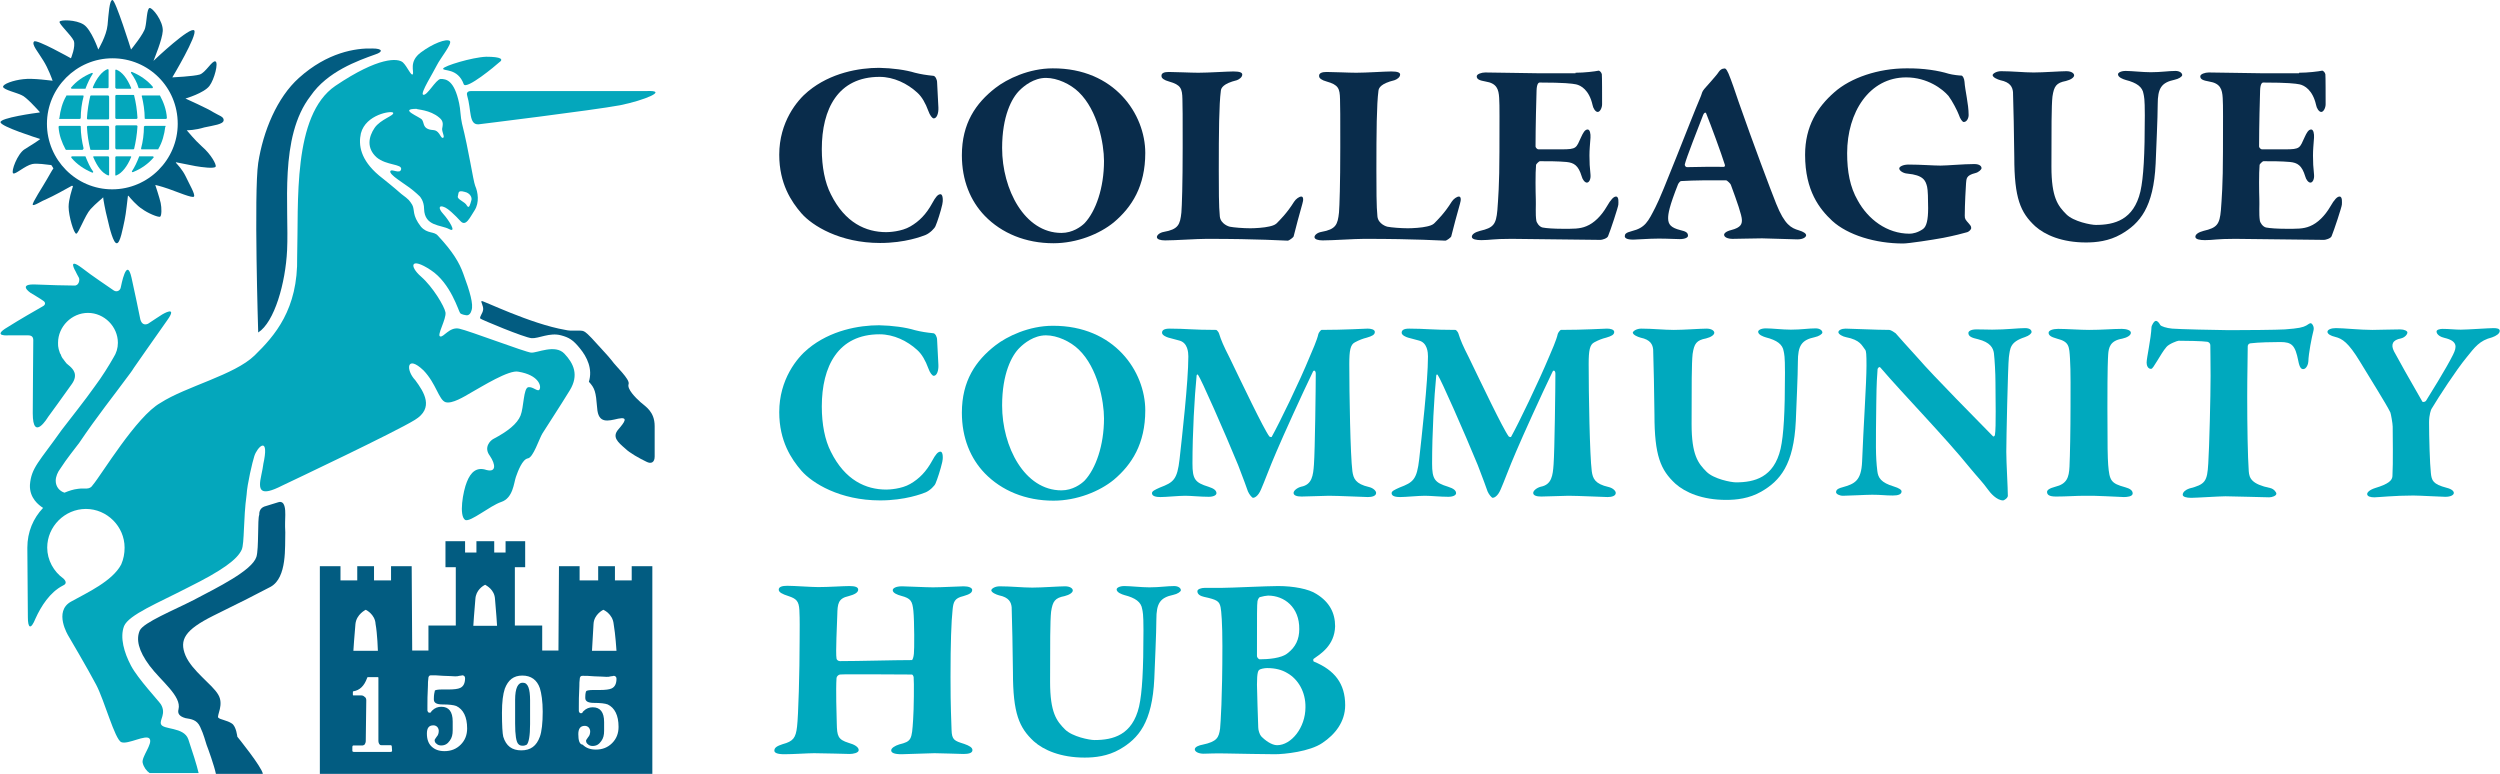 <?xml version="1.0" encoding="utf-8"?>
<!-- Generator: Adobe Illustrator 28.1.0, SVG Export Plug-In . SVG Version: 6.00 Build 0)  -->
<svg version="1.1" xmlns="http://www.w3.org/2000/svg" xmlns:xlink="http://www.w3.org/1999/xlink" x="0px" y="0px" width="969.2px"
	 height="300px" viewBox="0 0 969.2 300" style="enable-background:new 0 0 969.2 300;" xml:space="preserve">
<style type="text/css">
	.st0{fill:#092C4B;}
	.st1{fill:#00A9BE;}
	.st2{fill:#04A7BC;}
	.st3{fill:#025C81;}
	.st4{fill:none;stroke:#40A448;stroke-width:1.412;}
	.st5{fill:#40A448;}
	.st6{fill:none;stroke:#40A448;stroke-width:0.643;}
	.st7{fill:none;stroke:#40A448;stroke-width:0.301;}
</style>
<g id="Layer_1">
</g>
<g id="Guides">
	<g>
		<g>
			<g>
				<path class="st0" d="M354.7,28.2c2.4,0.6,4.3,0.9,7.2,1.2c0.7,0.1,1.4,1.4,1.4,2.6c0.2,3.3,0.3,6.5,0.5,9.7
					c0.1,2.2-0.6,4.2-1.8,4.2c-0.6,0-1.5-1.2-2.1-2.9c-1.1-3-2.5-5.5-4.3-7.1c-3.8-3.5-9.1-6.1-14.6-6.1c-16.1,0-22.4,12.4-22.4,28
					c0,6.9,1.2,13,3.5,17.5c5.5,11.1,13.6,14.7,21.5,14.7c1,0,5.9-0.2,9.3-2.2c3.5-2,6.2-4.8,8.5-9c1.3-2.4,2.2-3.5,3.2-3.5
					c1.1,0,1,2.9,0.7,4c-0.6,2.7-1.9,6.7-2.6,8.3c-0.3,0.9-2.2,2.8-3.9,3.5c-1.3,0.5-7.8,3.1-17.6,3.1c-15.6,0-26.3-6.7-30.5-11.5
					c-3.9-4.5-8.6-11.5-8.6-22.7c0-12.7,6.9-21.1,11.2-24.6c8.7-7.2,19.8-9.1,27.5-9.1C346,26.4,351.1,27.1,354.7,28.2z"/>
				<path class="st0" d="M444,59.3c0,12.9-5.2,21-12.2,26.9c-5.5,4.5-14.3,8.1-23.4,8.1c-10.8,0-20.1-3.9-26.6-10.6
					c-5.6-5.8-8.9-13.8-8.9-23.5c0-12.4,5.4-20.2,13-26.1c4.5-3.5,13-7.6,22.2-7.6C432.1,26.4,444,44.3,444,59.3z M395.3,35
					c-3.1,3-6.8,10.1-6.8,22.4c0,16,8.7,32.9,23,32.9c4.3,0,7.6-2.4,9-3.8c4.3-4.6,7.5-13.6,7.5-24.1c0-6.6-2.4-19.6-9.8-26.7
					c-3.2-3.1-8.3-5.5-12.7-5.5C400.8,30.2,397,33.3,395.3,35z"/>
				<path class="st0" d="M453.1,27.9c2.8,0,8.5,0.3,11.5,0.3c4,0,11.2-0.5,13.6-0.5c2.6,0,3.4,0.5,3.4,1.2c0,1.1-1.3,1.9-2.1,2.2
					c-5.3,1.3-6.1,3-6.2,4.1c-0.7,5.3-0.8,15.8-0.8,30.8c0,6.7,0,14.3,0.4,17.9c0.3,3,3.7,4,3.9,4c1.5,0.3,5.2,0.6,7.9,0.6
					c1.8,0,5.4-0.2,7.4-0.7c0.9-0.2,2-0.5,2.7-1.1c1.3-1.3,4.1-4,6.9-8.5c0.7-1.1,2-2,2.8-2c0.8,0,0.9,1.2,0.4,2.8
					c-0.9,3-2.8,10.3-3.4,12.7c-0.1,0.3-1.7,1.6-2.3,1.6c-1.7,0-10.7-0.7-31.4-0.7c-4,0-12.1,0.6-16.1,0.6c-1.8,0-3.2-0.4-3.2-1.3
					c0-0.7,1-1.7,2.7-2c5.6-1,6.3-2.8,6.8-7.5c0.2-2.6,0.5-10.7,0.5-25.4c0-12.7,0-15.3-0.1-18.6c-0.1-4.1-0.6-5.5-5.2-6.8
					c-1.9-0.5-2.9-1.3-2.9-2C450.1,28.3,451.4,27.9,453.1,27.9z"/>
				<path class="st0" d="M514.3,27.9c2.8,0,8.5,0.3,11.5,0.3c4,0,11.2-0.5,13.6-0.5c2.6,0,3.4,0.5,3.4,1.2c0,1.1-1.3,1.9-2.2,2.2
					c-5.3,1.3-6.1,3-6.2,4.1c-0.7,5.3-0.8,15.8-0.8,30.8c0,6.7,0,14.3,0.4,17.9c0.3,3,3.7,4,3.9,4c1.5,0.3,5.2,0.6,7.9,0.6
					c1.8,0,5.4-0.2,7.4-0.7c0.9-0.2,2-0.5,2.7-1.1c1.3-1.3,4.1-4,6.9-8.5c0.7-1.1,2-2,2.8-2c0.8,0,0.9,1.2,0.4,2.8
					c-0.9,3-2.8,10.3-3.4,12.7c-0.1,0.3-1.7,1.6-2.3,1.6c-1.7,0-10.7-0.7-31.4-0.7c-4,0-12.1,0.6-16.1,0.6c-1.8,0-3.2-0.4-3.2-1.3
					c0-0.7,1-1.7,2.7-2c5.6-1,6.3-2.8,6.8-7.5c0.2-2.6,0.5-10.7,0.5-25.4c0-12.7,0-15.3-0.1-18.6c-0.1-4.1-0.6-5.5-5.2-6.8
					c-1.9-0.5-2.9-1.3-2.9-2C511.2,28.3,512.6,27.9,514.3,27.9z"/>
				<path class="st0" d="M610.8,28.2c3.4,0,7.5-0.5,8.9-0.8c0.4-0.1,1.2,0.7,1.3,1.4c0.1,0.4,0.1,9.5,0.1,11.6c0,1.4-0.8,3-1.7,3
					c-0.9,0-1.8-1.5-2-2.7c-1.3-5.8-4.5-7.6-6.4-8c-1.5-0.3-4.6-0.7-14.1-0.7c-0.4,0-1.1,0.4-1.2,3c-0.1,2.5-0.4,14.3-0.4,21.8
					c0,0.3,0.5,1.1,1.2,1.1h8.8c6.1,0,5.7-0.5,7.7-4.8c0.7-1.5,1.4-2.9,2.5-2.9c0.9,0,1.2,1.7,1.1,3.2c-0.2,2.8-0.4,4.6-0.4,6.9
					c0,2.7,0.1,4.5,0.4,7.3c0.2,1.8-0.5,3.2-1.4,3.2c-0.8,0-1.7-1.2-2-2.4c-1.3-4.3-3-5.3-5.9-5.6c-3.3-0.3-7-0.3-10.3-0.3
					c-0.4,0-1.5,1.2-1.5,1.4c-0.3,3.3-0.2,10.3-0.1,13.3c0.1,2.2-0.2,5.9,0.2,8.3c0.1,0.8,1.1,2.4,2.4,2.7c1.5,0.3,4.5,0.5,7.8,0.5
					c3.9,0,6.6,0.1,9.2-1c3-1.2,5.8-4,7.9-7.6c1.6-2.8,2.7-3.9,3.6-3.9c1.2,0,0.9,2.4,0.9,3.1c0,0.8-3.1,10.2-4,12.3
					c-0.4,0.9-2.4,1.4-2.9,1.4c-1.1,0-31.2-0.4-34.5-0.4c-7.5,0-8.2,0.5-11.7,0.5c-1.9,0-3.7-0.3-3.7-1.3s1.3-1.8,3.2-2.3
					c5.2-1.2,6.2-2.5,6.7-8c0.3-4.2,0.8-10,0.8-22.6c0-12.1,0.1-17.9-0.1-20.9c-0.2-3.4-0.9-5.7-5.3-6.4c-2.2-0.4-3.4-0.8-3.4-2
					c0-0.9,1.9-1.5,3.3-1.5c4.8,0,15.4,0.3,20.1,0.3H610.8z"/>
				<path class="st0" d="M670.1,28.5c1,2.3,2.9,7.9,3.9,10.9c5.7,16.3,12.4,34.1,14.6,39.6c3.3,8.2,5.8,9.4,8.8,10.3
					c1.7,0.5,2.8,1.2,2.8,1.9c0,0.7-1.1,1.6-3.4,1.6c-2.3,0-11.2-0.4-13.7-0.4c-3.4,0-8.7,0.2-11.4,0.2c-1.8,0-3.3-0.6-3.3-1.6
					c0-0.5,0.7-1.3,2.7-1.8c4-1,4.2-2.5,4.2-3.9c0-1.8-1.9-7.2-4.3-13.7c-0.1-0.4-1.5-1.7-1.8-1.7c-13.4-0.1-16.4,0.3-17.5,0.3
					c-0.3,0-0.9,0.7-1.1,1.1c-3.5,8.8-3.9,11.6-3.9,13.3c0,2.5,1.2,3.7,4.7,4.6c2.2,0.5,3,1,3,2.2c0,0.7-1.2,1.3-3.2,1.3
					c-1.8,0-4.4-0.2-8.2-0.2c-4,0-8.3,0.4-9.8,0.4c-2.7,0-3.3-0.7-3.3-1.3c0-0.8,0.3-1.4,2.7-2c5.2-1.3,6.3-3.6,9.2-9.3
					c2.6-4.8,13.4-33.2,17.5-42.8c0,0,0.5-1.3,0.6-1.7c0.1-0.3,0.4-0.8,0.8-1.3c1.2-1.4,4.9-5.4,5.6-6.6c0.6-0.9,1.4-1.3,1.9-1.3
					C668.8,26.4,669.2,26.5,670.1,28.5z M668.7,63.9c-1.4-4.5-5.5-15.6-7.2-19.8c-0.2-0.8-0.9-0.4-1.2,0.4
					c-1.9,4.9-6.7,17.1-7.1,19.1c-0.2,0.7,0.4,1.2,0.8,1.2c3.9-0.1,11.1-0.2,14.2-0.1C668.4,64.8,668.9,64.4,668.7,63.9z"/>
				<path class="st0" d="M755.5,28.6c1.4,0.4,4.1,0.7,4.9,0.7c0.5,0,1.1,1.1,1.2,2.4c0.2,3.3,1.6,8.6,1.6,12.9
					c0,1.2-0.7,2.7-1.9,2.7c-0.5,0-1.4-1.2-1.9-2.8c-0.6-1.6-2.5-5.3-4-7.3c-2.3-2.7-8.2-7.2-16.4-7.2c-14.3,0-22.9,13.5-22.9,29.4
					c0,7.1,1.1,13.1,4.1,18.3c4,7.3,11.3,12.9,20.1,12.9c1.2,0,3.2-0.4,5.2-1.8c1.4-1,2-3.6,2-8.1c0-3.5-0.1-7.1-0.4-8.3
					c-0.6-2.4-1.4-4.5-7.7-5.1c-1.5-0.1-3.1-1.1-3.1-2c0-0.7,1.5-1.5,3.6-1.5c4.8,0,9.6,0.4,12.4,0.4c2.5,0,9-0.6,13.1-0.6
					c2,0,2.8,0.8,2.8,1.6c0,0.5-1.1,1.6-2.4,1.9c-3.7,0.9-3.4,2.3-3.6,3.9c-0.1,1.2-0.5,8.4-0.5,12.6c0,1.3,0.2,1.5,1.7,3.2
					c0.3,0.4,0.8,0.8,0.8,1.6c0,0.6-0.9,1.4-1.5,1.6c-1.7,0.5-5.2,1.4-9.3,2.2c-4.3,0.8-13.5,2.2-15.6,2.2
					c-10.8,0-21.5-3.3-27.5-8.8c-4.8-4.5-10.5-11.5-10.5-25.6c0-11.1,4.8-18.5,11.3-24.2c6.4-5.7,17.2-9.3,27.9-9.3
					C745.8,26.4,751.6,27.4,755.5,28.6z"/>
				<path class="st0" d="M775.8,27.6c4.3,0,8.9,0.5,12.6,0.5c3.8,0,10.4-0.5,12.7-0.5c1.9,0,3,0.8,3,1.6c0,0.8-1.2,1.7-3.2,2.2
					c-3.7,0.7-4.6,2-5.2,6c-0.4,3.4-0.4,12.8-0.4,27.2c0,12,2.5,15.2,5.8,18.5c2.8,2.8,9.5,4.1,11.4,4.1c7.2,0,14.7-1.9,17.3-13
					c1.2-5.4,1.7-14.1,1.7-29.5c0-6.7-0.3-7.2-0.5-8.3c-0.4-2.7-2.6-4.3-6.9-5.4c-1-0.3-3-1-3-2.2c0-0.6,1.1-1.3,3-1.3
					c2.4,0,6.5,0.5,9.7,0.5c4.1,0,6.8-0.5,9.6-0.5c1.6,0,2.6,0.8,2.6,1.6c0,0.6-1.4,1.5-2.9,1.8c-5.2,1.1-6.6,3.3-6.6,9.6
					c0,5-0.6,17.6-0.8,22.9c-0.8,17-6.1,23.2-13.4,27.4c-4.7,2.7-9.7,3.2-13.6,3.2c-9.3,0-15.9-2.9-19.7-6.3
					c-5.7-5.3-8.1-10.8-8.1-26.8c0-4.3-0.4-23.9-0.5-25.2c-0.2-1.9-1-3.8-4.9-4.6c-1.1-0.3-3-1.1-3-2
					C772.6,28.5,774,27.6,775.8,27.6z"/>
				<path class="st0" d="M891.3,28.2c3.4,0,7.5-0.5,8.9-0.8c0.4-0.1,1.2,0.7,1.3,1.4c0.1,0.4,0.1,9.5,0.1,11.6c0,1.4-0.8,3-1.7,3
					c-0.9,0-1.8-1.5-2-2.7c-1.3-5.8-4.5-7.6-6.4-8c-1.5-0.3-4.6-0.7-14.1-0.7c-0.4,0-1.1,0.4-1.2,3c-0.1,2.5-0.4,14.3-0.4,21.8
					c0,0.3,0.5,1.1,1.2,1.1h8.8c6.1,0,5.7-0.5,7.7-4.8c0.7-1.5,1.4-2.9,2.5-2.9c0.9,0,1.2,1.7,1.1,3.2c-0.2,2.8-0.4,4.6-0.4,6.9
					c0,2.7,0.1,4.5,0.4,7.3c0.2,1.8-0.5,3.2-1.4,3.2c-0.8,0-1.7-1.2-2-2.4c-1.3-4.3-3-5.3-5.9-5.6c-3.3-0.3-7-0.3-10.3-0.3
					c-0.4,0-1.5,1.2-1.5,1.4c-0.3,3.3-0.2,10.3-0.1,13.3c0.1,2.2-0.2,5.9,0.2,8.3c0.1,0.8,1.1,2.4,2.4,2.7c1.5,0.3,4.5,0.5,7.8,0.5
					c3.9,0,6.6,0.1,9.2-1c3-1.2,5.8-4,7.9-7.6c1.6-2.8,2.7-3.9,3.6-3.9c1.2,0,0.9,2.4,0.9,3.1c0,0.8-3.1,10.2-4,12.3
					c-0.4,0.9-2.4,1.4-2.9,1.4c-1.1,0-31.2-0.4-34.5-0.4c-7.5,0-8.2,0.5-11.7,0.5c-1.9,0-3.7-0.3-3.7-1.3s1.3-1.8,3.2-2.3
					c5.2-1.2,6.2-2.5,6.7-8c0.3-4.2,0.8-10,0.8-22.6c0-12.1,0.1-17.9-0.1-20.9c-0.2-3.4-0.9-5.7-5.3-6.4c-2.2-0.4-3.4-0.8-3.4-2
					c0-0.9,1.9-1.5,3.3-1.5c4.8,0,15.4,0.3,20.1,0.3H891.3z"/>
				<path class="st1" d="M354.7,128c2.4,0.6,4.3,0.9,7.2,1.2c0.7,0.1,1.4,1.4,1.4,2.6c0.2,3.3,0.3,6.5,0.5,9.7
					c0.1,2.2-0.6,4.2-1.8,4.2c-0.6,0-1.5-1.2-2.1-2.9c-1.1-3-2.5-5.5-4.3-7.1c-3.8-3.5-9.1-6.1-14.6-6.1c-16.1,0-22.4,12.4-22.4,28
					c0,6.9,1.2,13,3.5,17.5c5.5,11.1,13.6,14.7,21.5,14.7c1,0,5.9-0.2,9.3-2.2c3.5-2,6.2-4.8,8.5-9c1.3-2.4,2.2-3.5,3.2-3.5
					c1.1,0,1,2.9,0.7,4c-0.6,2.7-1.9,6.7-2.6,8.3c-0.3,0.9-2.2,2.8-3.9,3.5c-1.3,0.5-7.8,3.1-17.6,3.1c-15.6,0-26.3-6.7-30.5-11.5
					c-3.9-4.5-8.6-11.5-8.6-22.7c0-12.7,6.9-21.1,11.2-24.6c8.7-7.2,19.8-9.1,27.5-9.1C346,126.2,351.1,126.9,354.7,128z"/>
				<path class="st1" d="M444,159.1c0,12.9-5.2,21-12.2,26.9c-5.5,4.5-14.3,8.1-23.4,8.1c-10.8,0-20.1-3.9-26.6-10.6
					c-5.6-5.8-8.9-13.8-8.9-23.5c0-12.4,5.4-20.2,13-26.1c4.5-3.5,13-7.6,22.2-7.6C432.1,126.2,444,144.1,444,159.1z M395.3,134.8
					c-3.1,3-6.8,10.1-6.8,22.4c0,16,8.7,32.9,23,32.9c4.3,0,7.6-2.4,9-3.8c4.3-4.6,7.5-13.6,7.5-24.1c0-6.6-2.4-19.6-9.8-26.7
					c-3.2-3.1-8.3-5.5-12.7-5.5C400.8,130,397,133.1,395.3,134.8z"/>
				<path class="st1" d="M453.5,127.4c6.2,0,8.9,0.5,18,0.5c0.2,0,1,0.9,1.1,1.4c0.8,2.6,1.8,4.9,4,9.2c4.7,9.7,13.3,27.8,15.5,30.7
					c0.2,0.2,0.8,0.3,0.9,0.2c3-5.4,10.8-21.4,14.8-31.2c0.7-1.6,2.9-6.6,3.3-8.7c0.1-0.5,1-1.6,1.2-1.6c8.9,0,17-0.5,17.9-0.5
					c1.2,0,2.8,0.3,2.8,1.3c0,1.1-1.1,1.6-3.1,2.2c-1.6,0.4-2.9,0.9-4.6,1.8c-1.8,0.9-2.2,3.2-2.2,8.4c0,11.7,0.4,35.4,1.2,41.6
					c0.4,2.8,1.2,4.9,6.4,6.1c1.7,0.4,2.8,1.5,2.8,2.3c0,1.2-1.6,1.6-3.2,1.6c-1.1,0-11.6-0.5-15.1-0.5c-1.8,0-8.4,0.3-10.6,0.3
					c-1.8,0-3.1-0.4-3.1-1.4c0-0.9,1.4-2,2.9-2.4c4.3-0.8,4.7-4.4,5-8.7c0.4-5.2,0.7-30.1,0.7-35.1c0-1.2-0.7-1.6-1.1-0.8
					c-4.3,8.9-11.6,25-14.1,30.9c-2.7,6.2-4.7,11.8-6,14.7c-1.2,2.9-2.7,3.3-3.1,3.3c-0.4,0-1.5-1.3-2-2.5
					c-0.4-1.1-1.9-5.4-3.8-10.2c-5.3-12.9-14.4-33.5-15.5-34.9c-0.3-0.5-0.6-0.1-0.6,0.3c-0.8,8.1-1.6,22.1-1.6,34
					c0,6.1,1,7.4,6.2,9c2.2,0.7,3.1,1.5,3.1,2.5c0,0.8-1.2,1.4-3,1.4c-3.1,0-6.8-0.4-9.1-0.4c-2.5,0-7.4,0.5-9.6,0.5
					c-1.4,0-3.3-0.2-3.3-1.5c0-0.8,1.1-1.3,3.1-2.2c5.3-2,6.7-3.1,7.6-11c0.9-8.2,3.4-30,3.4-39.8c0-1.5-0.2-5.4-3.6-6.2
					c-1.6-0.4-2.9-0.8-4.1-1.1c-0.7-0.2-2.5-0.9-2.5-1.9C450.5,128,451.3,127.4,453.5,127.4z"/>
				<path class="st1" d="M546.3,127.4c6.2,0,8.9,0.5,18,0.5c0.2,0,1,0.9,1.1,1.4c0.8,2.6,1.8,4.9,4,9.2c4.7,9.7,13.3,27.8,15.5,30.7
					c0.2,0.2,0.8,0.3,0.9,0.2c3-5.4,10.7-21.4,14.8-31.2c0.7-1.6,2.9-6.6,3.3-8.7c0.1-0.5,1-1.6,1.2-1.6c8.9,0,17-0.5,17.9-0.5
					c1.2,0,2.8,0.3,2.8,1.3c0,1.1-1.1,1.6-3.1,2.2c-1.6,0.4-2.9,0.9-4.6,1.8c-1.8,0.9-2.2,3.2-2.2,8.4c0,11.7,0.4,35.4,1.2,41.6
					c0.4,2.8,1.2,4.9,6.5,6.1c1.7,0.4,2.8,1.5,2.8,2.3c0,1.2-1.6,1.6-3.2,1.6c-1.1,0-11.6-0.5-15.1-0.5c-1.8,0-8.4,0.3-10.6,0.3
					c-1.8,0-3.1-0.4-3.1-1.4c0-0.9,1.4-2,2.9-2.4c4.3-0.8,4.7-4.4,5-8.7c0.4-5.2,0.7-30.1,0.7-35.1c0-1.2-0.7-1.6-1.1-0.8
					c-4.3,8.9-11.6,25-14.1,30.9c-2.7,6.2-4.7,11.8-6,14.7c-1.2,2.9-2.7,3.3-3.1,3.3s-1.5-1.3-2-2.5c-0.4-1.1-1.9-5.4-3.8-10.2
					c-5.3-12.9-14.4-33.5-15.5-34.9c-0.3-0.5-0.6-0.1-0.6,0.3c-0.8,8.1-1.6,22.1-1.6,34c0,6.1,1,7.4,6.2,9c2.2,0.7,3.1,1.5,3.1,2.5
					c0,0.8-1.2,1.4-3,1.4c-3.1,0-6.8-0.4-9.1-0.4c-2.5,0-7.4,0.5-9.6,0.5c-1.4,0-3.3-0.2-3.3-1.5c0-0.8,1.1-1.3,3.1-2.2
					c5.3-2,6.7-3.1,7.6-11c0.9-8.2,3.4-30,3.4-39.8c0-1.5-0.2-5.4-3.6-6.2c-1.6-0.4-2.9-0.8-4.1-1.1c-0.7-0.2-2.5-0.9-2.5-1.9
					C543.4,128,544.2,127.4,546.3,127.4z"/>
				<path class="st1" d="M636.3,127.4c4.3,0,8.9,0.5,12.6,0.5c3.8,0,10.4-0.5,12.7-0.5c1.9,0,3,0.8,3,1.6s-1.2,1.7-3.2,2.2
					c-3.7,0.7-4.6,2-5.2,6c-0.4,3.4-0.4,12.8-0.4,27.2c0,12,2.5,15.2,5.8,18.5c2.8,2.8,9.5,4.1,11.4,4.1c7.2,0,14.7-1.9,17.3-13
					c1.2-5.4,1.7-14.1,1.7-29.5c0-6.7-0.3-7.2-0.5-8.3c-0.4-2.7-2.6-4.3-6.9-5.4c-1-0.3-3-1-3-2.2c0-0.6,1.1-1.3,3-1.3
					c2.4,0,6.4,0.5,9.7,0.5c4.1,0,6.8-0.5,9.6-0.5c1.6,0,2.6,0.8,2.6,1.6c0,0.6-1.4,1.5-2.9,1.8c-5.2,1.1-6.6,3.3-6.6,9.6
					c0,5-0.6,17.6-0.8,22.9c-0.8,17-6.1,23.2-13.4,27.4c-4.7,2.7-9.7,3.2-13.6,3.2c-9.3,0-15.9-2.9-19.7-6.3
					c-5.7-5.3-8.1-10.8-8.1-26.8c0-4.3-0.4-23.9-0.5-25.2c-0.2-1.9-1-3.8-4.9-4.6c-1.1-0.3-3-1.1-3-2
					C633.2,128.3,634.5,127.4,636.3,127.4z"/>
				<path class="st1" d="M715.5,127.4c2.3,0,11.8,0.5,17,0.5c0.5,0,2.2,1.1,2.4,1.3c1.5,1.8,4.5,5,8.8,9.8
					c5.3,6.2,24.2,25.3,28.9,30.1c0.4,0.4,0.8-0.3,0.8-0.5c0.5-2.9,0.2-14.7,0.2-20.4c0-3.4-0.3-8.8-0.6-11.3
					c-0.3-2-1.4-4.2-6.2-5.4c-2.2-0.5-3.7-1-3.7-2.4c0-0.7,1-1.4,3.1-1.4c2.5,0,4.6,0.1,6.1,0.1c5.4,0,10.1-0.6,12.8-0.6
					c1.7,0,2.5,0.7,2.5,1.5c0,0.5-0.8,1.4-2.6,2c-5.8,1.9-5.7,4.3-6.2,7.8c-0.4,3.6-1,32.3-1,36.7c0,4.2,0.6,13.9,0.6,17
					c0,0.9-1.5,1.8-1.8,1.8c-2.5,0-5-2.9-5.9-4.2c-2-2.8-4.1-4.9-6.9-8.3c-9.6-11.9-25.8-28.5-34.8-39c-0.5-0.6-1.1,0.4-1.1,0.6
					c-0.2,2.8-0.4,4.9-0.5,13c-0.2,16.7-0.3,20.7,0.4,26.5c0.3,2.6,1.4,4.5,6.4,6c2,0.6,3,1.3,3,1.9c0,1.2-1.4,1.6-3.4,1.6
					c-3,0-4.4-0.3-8-0.3c-2.3,0-9.5,0.4-11.3,0.4c-1.4,0-2.7-0.7-2.7-1.4c0-1.2,1.4-1.6,2.5-1.9c4.6-1.3,7.3-2.4,7.6-10
					c0.5-13.1,1.7-30.4,1.7-37.2c0-4.3-0.1-5.6-0.5-6.1c-1.3-1.6-1.8-3.8-7.5-4.9c-1.1-0.2-2.9-1.1-2.9-1.9S714,127.4,715.5,127.4z"
					/>
				<path class="st1" d="M802.5,139.1c-0.3-4.9-0.3-6.6-5-7.8c-2.6-0.7-3.3-1.4-3.3-2.3s1.6-1.5,3.7-1.5c3.2,0,8.6,0.4,12,0.4
					c5,0,9.1-0.4,12.7-0.4c1.7,0,3.5,0.5,3.5,1.5c0,1.1-1.6,1.9-3.4,2.3c-4.7,0.8-5.2,3.5-5.4,6.1c-0.1,2-0.3,4.3-0.3,20.6
					c0,15.7,0.1,19.2,0.3,22.2c0.5,6.2,1.1,7.2,6.6,8.7c1.8,0.5,2.9,1.2,2.9,2.4c0,1.2-2.2,1.4-3.4,1.4c-3.5-0.1-10.3-0.6-15.4-0.5
					c-3,0-7.1,0.3-10.9,0.3c-2.7,0-3.5-0.7-3.5-1.8c0-0.7,0.9-1.4,3.2-2c4.5-1.1,5.3-3.6,5.5-7.8c0.2-4.1,0.4-14.5,0.4-23.2
					C802.7,152.9,802.8,143.3,802.5,139.1z"/>
				<path class="st1" d="M885.8,127.7c5.5-0.4,7-0.8,8.3-1.5c0.8-0.5,1.3-0.9,1.7-0.9c0.5,0,1.5,1.3,1.1,2.8c-0.7,2.7-1.9,8.8-2,12
					c0,0.9-0.7,3-2,3c-0.7,0-1.4-0.5-1.9-3.2c-1.2-6.1-2.5-7.3-7-7.3c-2.8,0-8.4,0.1-11.6,0.5c-0.7,0.1-1,0.7-1,1.2
					c0,4.7-0.2,10.6-0.2,19.4c0,11.8,0.2,23.2,0.6,29c0.2,2.7,1.1,5,8.3,6.5c1.4,0.3,2.4,1.6,2.4,2.2c0,0.8-1.6,1.4-2.8,1.4
					c-0.8,0-15-0.4-16.9-0.4c-2.3,0-11.5,0.6-13.3,0.6c-1.9,0-3.3-0.4-3.3-1.2c0-1.1,1.3-2,2.5-2.4c6.3-1.6,7-2.8,7.4-9.7
					c0.4-6,0.9-26.2,0.9-34c0-5.8-0.1-10-0.1-11.8c0-1-0.9-1.4-1.2-1.4c-1.8-0.3-8.5-0.4-11.1-0.4c-0.5,0-3.7,1.2-4.7,2.4
					c-1.3,1.5-2.4,3.5-3.6,5.4c-1.3,2-1.8,3.1-2.4,3.1c-1.2,0-1.7-1.3-1.7-2.4c0-1.9,1.7-9.1,1.9-13.9c0-0.3,0.9-2.3,1.7-2.3
					c0.7,0,1.3,0.9,1.7,1.6c0.3,0.5,2.4,1.2,4.6,1.4c1.9,0.2,18.1,0.6,22,0.6C870.2,128,882.9,127.9,885.8,127.7z"/>
				<path class="st1" d="M905.6,127.2c2.9,0,9.4,0.7,14.1,0.7c2.9,0,6.9-0.2,10.8-0.2c1.6,0,2.8,0.6,2.8,1.2c0,0.7-0.9,1.9-2.5,2.3
					c-3.3,0.6-4,2.4-2.7,5c1.2,2.3,6.7,12.1,11,19.5c0.2,0.3,1.1,0.1,1.4-0.3c1.1-1.8,7.9-12.6,10.5-17.9c1.5-3,1.8-5.3-3.3-6.5
					c-1.4-0.3-3.1-1.2-3.1-2.5c0-0.7,1.4-1,2.3-1c2.6,0,4.7,0.3,7.1,0.3c2.5,0,11-0.6,12.6-0.6c1.5,0,2.5,0.2,2.5,1.1
					c0,1-1.3,1.9-3,2.5c-4.8,1.2-6.6,3.7-9.9,7.8c-4.1,5-10.6,15-13.6,20c-0.1,0.2-0.9,2.1-0.9,5.1c0,5.7,0.3,16.3,0.7,19.7
					c0.3,2.9,0.8,4.3,6.1,5.7c2,0.5,2.8,1.3,2.8,2c0,0.8-1.2,1.5-3.3,1.5c-1.4,0-10.1-0.5-12.4-0.5c-7.2,0-13.8,0.7-15.1,0.7
					c-1.4,0-2.8-0.3-2.8-1.3c0-0.6,0.9-1.6,3.1-2.3c5.3-1.6,6.6-3,6.7-4.6c0.3-4.9,0.1-16.4,0.1-19.2c0-1.2-0.7-5-0.9-5.5
					c-1.7-3.5-7.7-12.9-11.9-19.9c-4.4-7.2-6.7-8.7-9.5-9.4c-1.7-0.4-3-1.1-3-2C902.4,127.7,903.9,127.2,905.6,127.2z"/>
				<path class="st1" d="M325.6,256.3c7.4,0,20.8-0.4,27.9-0.4c0.3,0,0.7-1.2,0.8-2.5c0.2-1.3,0.2-12.6-0.2-16.6
					c-0.4-3.7-0.9-4.8-4.7-5.8c-1.5-0.4-3.3-1.1-3.3-2.2c0-0.7,1.1-1.5,3.6-1.5c1.3,0,9.3,0.4,12,0.4c3.3,0,10.6-0.4,11.9-0.4
					c2,0,3.3,0.6,3.3,1.4c0,1.1-1,1.7-3.4,2.4c-3.5,0.8-3.9,2.3-4.2,5.3c-0.5,4.6-0.8,12.9-0.8,26c0,12.7,0.3,16.2,0.4,20.5
					c0.1,4,1.1,4.3,4.9,5.5c2,0.7,3.2,1.4,3.2,2.4c0,1.2-1.6,1.5-3.5,1.5c-1.7,0-8.2-0.3-11.2-0.3c-2.4,0-10.7,0.4-12.8,0.4
					c-2.9,0-4-0.6-4-1.5c0-0.9,1.5-1.8,3.1-2.3c4.8-1.2,4.9-1.8,5.4-9.6c0.3-4,0.4-14.8,0.2-16.5c-0.1-0.5-0.4-1-0.7-1
					c-4.5,0-25.9-0.2-27.9,0c-0.6,0.1-1.3,0.8-1.3,1.4c-0.3,4.4,0,14.2,0.1,17.6c0.1,4.8,0.4,6.2,4.6,7.5c2.2,0.6,3.9,1.6,3.9,2.8
					c0,1.1-2.2,1.5-3.5,1.5c-0.7,0-10.2-0.3-13.8-0.3c-2.4,0-8.1,0.4-11.5,0.4c-2.9,0-3.9-0.6-3.9-1.4c0-1.2,1.1-1.8,3.2-2.5
					c4.1-1.1,5.1-2.4,5.6-6.8c0.5-4.1,1-21.1,1-33.8c0-3.8,0.1-7.5-0.1-11.4c-0.2-3.5-1.2-4.4-4.2-5.4c-2.5-0.8-3.8-1.5-3.8-2.5
					c0-1.1,1.3-1.5,3.3-1.5c2.8,0,9.2,0.5,12,0.5c4.2,0,9.6-0.4,12.1-0.4c2.2,0,3.4,0.4,3.4,1.4c0,1.1-1.4,1.9-3.7,2.5
					c-4.1,0.9-4.3,3-4.4,7.2c-0.1,3.8-0.7,14.8-0.3,17C324.3,255.7,324.9,256.3,325.6,256.3z"/>
				<path class="st1" d="M387.6,227.3c4.3,0,8.9,0.5,12.6,0.5c3.8,0,10.4-0.5,12.7-0.5c1.9,0,3,0.8,3,1.6c0,0.8-1.2,1.7-3.2,2.2
					c-3.7,0.7-4.6,2-5.2,6c-0.4,3.4-0.4,12.8-0.4,27.2c0,12,2.5,15.2,5.8,18.5c2.8,2.8,9.5,4.1,11.4,4.1c7.2,0,14.7-1.9,17.3-13
					c1.2-5.4,1.7-14.1,1.7-29.5c0-6.7-0.3-7.2-0.5-8.3c-0.4-2.7-2.6-4.3-6.9-5.4c-1-0.3-3-1-3-2.2c0-0.6,1.1-1.3,3-1.3
					c2.4,0,6.5,0.5,9.7,0.5c4.1,0,6.8-0.5,9.6-0.5c1.6,0,2.6,0.8,2.6,1.6c0,0.6-1.4,1.5-2.9,1.8c-5.2,1.1-6.6,3.3-6.6,9.6
					c0,5-0.6,17.6-0.8,22.9c-0.8,17-6.1,23.2-13.4,27.4c-4.7,2.7-9.7,3.2-13.6,3.2c-9.3,0-15.9-2.9-19.7-6.3
					c-5.7-5.3-8.1-10.8-8.1-26.8c0-4.3-0.4-23.9-0.5-25.2c-0.2-1.9-1-3.8-4.9-4.6c-1.1-0.3-3-1.1-3-2
					C384.5,228.1,385.8,227.3,387.6,227.3z"/>
				<path class="st1" d="M509.3,255.4c-0.3,0.1-0.2,1.1,0.1,1.1c8,3.3,12.1,8.5,12.1,16.9c0,6.5-4,11.4-8.8,14.6
					c-4.9,3.4-14.8,4.4-18.4,4.4c-2.9,0-14.7-0.2-19.3-0.3c-4.3-0.1-6.8,0.1-8.4,0.1c-2,0-3.4-0.8-3.4-1.7c0-1,1.8-1.6,3-1.8
					c5.7-1.2,6.3-2.8,6.8-6.2c0.2-2.2,0.9-12,0.9-32.1c0-8.7-0.4-13.6-0.7-15c-0.5-2.3-1.3-2.9-6.4-4c-1.3-0.3-2.6-0.9-2.6-2.2
					c0-0.8,1.5-1.3,2.9-1.3h6.7c3.3,0,17.5-0.7,21.7-0.7c5.9,0,11.9,1.1,14.9,3.1c5,3.1,7.2,7.3,7.2,12.5
					C517.4,250.3,511.8,253.6,509.3,255.4z M491.6,230.9c-0.6,0-2.2,0.3-3.2,0.6c-0.3,0.1-0.8,0.9-0.9,1.6
					c-0.2,1.6-0.2,3.7-0.2,21.3c0,0.4,0.6,1.2,1.1,1.2c3.2,0,8.4-0.4,10.7-2.3c3.2-2.4,4.6-5.5,4.6-9.4
					C503.8,235.4,497.9,230.9,491.6,230.9z M499,260.9c-2-1.2-4.5-1.9-7.8-1.9c-0.9,0-2.6,0.3-3,0.7c-0.4,0.3-0.9,0.9-0.9,5.7
					c0,2.1,0.4,13.9,0.5,16.7c0,0.9,0.5,2.6,1.1,3.3c1.5,1.6,4.1,3.5,6.2,3.5c5.5,0,11-6.8,11-14.7
					C506.2,268.3,503.3,263.3,499,260.9z"/>
			</g>
		</g>
		<g>
			<path class="st2" d="M170.3,45.6c1.9,1.5,1.3,3,1.1,4.4c0,1.3,1.1,3.2,0.4,3.4c-0.4,0.2-0.6,0-1.5-1.5c-1.5-2.1-2.5-1.1-4.4-1.9
				c-1.9-0.8-1.5-2.5-2.3-3.6c-0.8-1.1-9.3-4.2-2.1-4.2C161.5,42.5,166.7,42.5,170.3,45.6 M177.5,76.1c0.4-1.3-0.2-2.5,2.7-1.7
				c1.9,0.4,3,2.1,2.5,3.4c-0.4,1.3-0.8,3.4-1.7,1.9C180.3,78.2,177.1,77.3,177.5,76.1 M169.3,25.4c1.5-3,6.1-8.5,5.1-9.5
				c-1.3-1.1-6.8,1.1-11.2,4.4c-4.9,3.6-2.5,7.6-3.2,8.5c-0.6,0.8-2.1-3-3.8-4.6c-1.9-1.7-9.3-2.3-26.2,9.1
				c-16.7,11.4-14.2,45.2-14.8,66.3c0.4,20.3-8.7,30.6-16.5,38.2c-7.8,7.6-26.6,12-36.5,18.4C52.9,161.4,39.4,184,36,188
				c-1.3,2.1-3,1.1-5.7,1.5c-1.9,0.2-3.6,0.8-5.3,1.5c-1.9-0.6-3.4-2.3-3.4-4.6c0-1.7,0.8-3.4,1.7-4.6c2.7-4.2,5.7-7.8,7.4-10.1
				c7-10.4,13.9-19,18.2-24.9c1.1-1.5,2.1-2.7,3-4.2c0,0,8.7-12.5,12.9-18.4c4.4-6.1-1.9-2.3-1.9-2.3s-4.2,2.7-5.5,3.6
				c-1.3,0.6-2.5,0.2-3-1.7c-0.8-3.8-2.1-10.4-3.4-16.1c-1.9-8.5-4,3-4.2,3.8c-0.2,1.1-1.5,1.9-2.7,1.1c-2.7-1.9-8.2-5.5-12.3-8.7
				c-5.9-4.4-2.5,1.3-2.5,1.3s0.8,1.7,1.3,2.5c0.4,0.8,0,3.2-1.9,3c-3.6,0-9.5-0.2-14.6-0.4c-7.6-0.4-2.3,3.2-2.3,3.2
				s4.2,2.5,5.1,3.2c0.8,0.6,0.8,1.5-0.4,2.1c-3,1.7-8.9,5.1-13.5,8c-6.5,3.8,0.4,3.2,0.4,3.2s5.9,0,7.4,0s2.1,0.6,2.1,1.9
				c0,5.1-0.2,19-0.2,28.3c0,11.4,5.9,1.5,5.9,1.5s6.8-9.3,9.3-12.9c2.5-3.6,0.4-5.7-0.8-6.8c-0.4-0.4-0.8-0.6-1.3-1.1l0,0
				c-0.4-0.4-0.8-1.1-1.3-1.7c0,0,0-0.2-0.2-0.2c-0.4-0.6-0.6-1.1-0.8-1.7c0,0,0-0.2-0.2-0.2c-0.2-0.6-0.4-1.3-0.6-1.9v-0.2
				c-0.2-0.6-0.2-1.5-0.2-2.1l0,0l0,0c0-6.3,5.3-11.6,11.6-11.6l0,0l0,0c6.3,0,11.6,5.3,11.6,11.6c0,2.1-0.6,4-1.7,5.7
				c-1.7,3-4.4,7.4-7.4,11.4c-3.6,5.1-9.1,12-12.7,16.7c-8.7,12.3-11.8,14.6-12.3,21.3c-0.2,5.1,3.4,7.8,5.1,8.9
				c-3.8,4-6.1,9.3-6.1,15.4c0,0.2,0,0.2,0,0.4c0,0,0.2,22.4,0.2,26.6c0,4.2,1.1,5.1,3,0.4c2.1-4.6,5.5-10.1,10.6-12.7
				c1.9-0.8,0.8-2.1,0.2-2.7c-3.8-2.7-6.3-7.2-6.3-12c0-8.2,6.8-15,15-15s15,6.8,15,15c0,2.3-0.4,4.4-1.3,6.5
				c-3.4,6.5-13.3,11-19.4,14.4c-7,3.8-1.1,13.3-1.1,13.3s7.6,12.9,10.8,19c3.2,6.1,7.2,21.1,9.7,22.2c2.5,1.1,9.7-3.2,11-1.3
				s-3.2,7-2.7,9.3c0.4,1.7,1.5,3.2,2.7,4h19c-0.6-2.7-2.5-8.7-4-13.1c-1.7-4.9-9.9-3.6-10.6-5.9c-0.6-1.7,2.1-4,0-7.6
				c-0.8-1.3-8.9-9.9-11.6-15c-2.7-5.1-4.4-11-2.7-15.4c1.9-4.4,13.1-8.9,24.9-15c13.1-6.5,19-10.8,20.7-14.6
				c1.1-2.5,0.6-12,1.9-21.3c0.2-4,2.3-12.9,3-15c1.1-3.4,5.5-7.8,3.8,1.5c-0.6,2.7-0.2,1.7-1.1,5.9c-1.3,5.9-0.6,8.5,8.2,4
				c4-1.9,43.7-20.7,51.3-25.4c7.6-4.6,3.6-10.8,0.2-15.4c-3.8-4-3.4-10.1,3.2-3.8c4.9,5.1,5.9,11.4,8.5,12.3
				c2.5,0.8,7.2-2.1,10.1-3.8c3.8-2.1,14.6-8.9,18.2-8c7.8,1.3,8.9,5.5,8.2,6.8c-0.6,1.3-2.5-1.1-4.4-0.8c-1.9,0.4-1.7,7.8-3,11
				c-1.3,3.2-4.9,6.1-10.6,9.1c-1.1,0.6-3.8,3.2-1.3,6.5c2.3,3.4,2.5,6.5-1.3,5.5c-3.8-1.3-6.1,0.8-7.6,4.6
				c-1.5,3.6-3.2,13.3-0.6,14.8c2.1,0.8,9.5-5.5,13.9-7c4.6-1.5,4.9-7.4,5.7-9.7s2.5-6.8,4.6-7.2c2.1-0.2,4.4-7.6,5.7-9.7
				c1.3-2.1,7-10.8,10.6-16.7c3.6-5.9,1.5-10.4-2.1-14.2c-3.6-3.8-10.6-0.2-12.9-0.4c-2.3-0.2-24.1-8.5-27.9-9.3s-6.1,3.6-7.4,3
				c-1.3-0.4,2.5-6.8,2.1-9.3c-0.4-2.3-4.9-9.9-9.5-13.9c-4.6-4-4.2-7.8,3.8-2.5c7.8,5.1,10.8,16.1,11.4,16.7
				c0.6,0.6,2.3,0.8,2.3,0.8s1.5,0.4,2.1-1.9c0.8-2.3-0.6-7.2-3.2-14.2c-1.5-4.2-4-8.5-9.9-14.8c-1.5-1.7-4-0.6-6.5-3.4
				c-3.6-4.6-2.3-6.5-3.4-8.5c-1.1-1.7-1.1-1.9-4.2-4.2c-3.4-3-6.1-5.1-8.7-7.2c-7.2-6.1-8-11.8-7-16.3c1.9-7.4,12-8.9,12.5-8
				c0.6,1.1-4.9,2.5-7.2,5.9c-2.3,3.4-3.2,7.8,0.8,11.4c3.8,3.2,9.9,2.5,9.5,4.6c-0.4,2.1-3.8-0.4-4.2,0.8c-0.4,1.3,5.1,4.6,7.4,6.3
				c2.3,1.7,4,3.4,4,3.4s1.7,1.7,1.7,4.9c0.2,6.8,6.5,6.1,9.7,7.8c3.2,1.7-0.2-3.6-2.3-5.9c-2.1-2.3-1.5-3.4,0.2-2.7
				c1.5,0.4,4.4,3.2,6.5,5.5c2.1,2.3,3.6-1.3,5.5-4.2c1.9-3,1.3-7,0.2-9.5c-0.8-2.1-2.5-13.9-5.1-24.1c-0.6-2.5-0.6-5.7-1.1-7.8
				c-1.9-9.1-5.1-9.5-7.2-9.5c-1.9,0.2-5.3,6.8-6.8,6.1C162.9,36.1,168,28.1,169.3,25.4 M188.5,22c-5.5,0.2-16.5,3.6-16.7,4.6
				c-0.2,1.1,5.7-0.4,8,6.1c1.1,2.1,12.3-7.2,13.7-8.5C195.3,23,194.4,22,188.5,22 M250.6,35.3c-8.9,0-63.4,0-68,0
				c-1.7,0-1.7,1.1-1.5,1.7c1.7,5.7,0.6,11.4,4.4,11.2c0,0,44.8-5.5,54.9-7.4C249.8,38.9,259.5,34.9,250.6,35.3"/>
			<path class="st3" d="M68.9,48c0,13.9-11.4,25.4-25.4,25.4S18.2,61.9,18.2,48s11.4-25.4,25.4-25.4S68.9,33.8,68.9,48 M86.7,46.7
				c0.2-1.5-1.9-1.9-4-3.2c-1.9-1.3-10.8-5.3-10.8-5.3s7.2-2.1,9.3-4.9c1.9-2.5,3.6-9.1,2.3-9.5c-1.3-0.4-3.8,4.4-6.1,5.1
				C75.1,29.6,66.8,30,66.8,30s9.9-16.5,8.5-18.2c-1.5-1.7-15,11-15.8,11.8l0,0c0.4-1.1,3.4-8.2,3.6-11.6c0.2-3.8-4-9.1-5.1-8.9
				c-1.1,0.2-1.1,5.3-1.7,7.6c-0.4,2.3-5.5,8.5-5.5,8.5S44.8,0,43.6,0s-1.5,5.5-1.9,9.7c-0.4,4.2-3.6,9.5-3.6,9.5s-2.7-7.8-5.7-9.7
				c-3-1.9-8.9-1.9-9.3-1.1c-0.4,0.8,4.4,5.1,5.5,7.4c0.8,2.3-1.1,6.8-1.1,6.8S14,15,13.2,16.1c-1.1,1.1,1.7,4.2,3.6,7.4
				c1.9,3,3.4,7.2,3.6,7.8l0,0c-0.4,0-7.6-1.1-11.4-0.6c-3.8,0.4-8,1.9-7.8,3c0.2,1.1,5.5,2.3,7.2,3.2c1.7,0.6,6.1,5.5,7,6.5v0.2
				c-1.7,0.2-15.4,2.1-15.2,3.8c0.2,1.7,14.2,6.1,15.4,6.5l0,0c-0.4,0.4-3.6,2.5-6.1,4c-2.7,1.7-5.3,8.5-4.4,9.3
				c0.8,0.6,4.6-3,7.4-3.6c1.9-0.4,5.5,0.2,7.4,0.4c0.2,0.4,0.6,0.8,0.8,1.3c-0.6,0.8-1.5,2.5-2.5,4.2c-1.5,2.7-5.9,9.3-5.5,9.9
				c0.4,0.6,3.4-1.5,5.5-2.3c1.9-0.8,7.8-4,9.7-5.1c0.2,0,0.2,0.2,0.4,0.2c-0.4,1.3-1.7,5.1-1.7,8c0,3.6,2.1,10.6,3,10.4
				s3.4-7.2,5.5-9.5c2.1-2.3,4.6-4.2,4.9-4.6l0,0c0,0.6,0.8,5.1,1.7,8.5c0.8,3.6,2.3,9.5,3.6,9.3c1.3,0,2.3-5.7,3-8.9
				c0.6-2.7,1.1-8.2,1.3-9.5h0.2c0.6,0.8,3.4,4,5.3,5.1c1.9,1.5,6.3,3.4,7,3c0.6-0.4,0.6-3.4,0.2-5.3c-0.4-1.9-2.1-7-2.1-7
				s1.9,0.4,5.1,1.5c3.2,1.1,9.5,3.8,9.9,3c0.6-0.8-1.7-4.6-3.2-7.8c-1.3-2.7-3.2-4.6-3.8-5.3v-0.2c1.1,0.2,5.5,1.1,7.6,1.5
				c2.3,0.4,7.4,1.1,7.8,0.2c0.4-0.8-1.9-4.9-5.3-7.8c-3-2.7-5.5-5.9-5.9-6.3l0,0c0.4,0,3.2,0,6.8-1.1
				C82.9,48.6,86.5,48.2,86.7,46.7 M99.4,215.9c-1.7,5.3-15,11.8-24.3,16.7c-7.8,4-19.4,8.7-20.9,11.8c-1.5,3.4-0.6,7.8,3.8,13.7
				c4.4,5.9,12.5,11.8,11.2,16.9c-0.4,1.5,0.2,2.7,2.7,3.4c2.3,0.4,4.4,0.6,5.7,3.4c1.5,3.2,1.9,5.3,2.5,7c0.6,1.5,3,8.2,3.6,11.2
				h18.2c-0.4-2.7-9.9-14.4-9.9-14.4s-0.4-4-2.1-5.1c-1.9-1.3-4.6-1.5-5.3-2.3c-0.6-0.8,2.3-5.1,0-8.9c-2.3-4-10.1-9.1-12.7-15.2
				c-2.5-6.1-0.2-9.9,10.8-15.4c11.6-5.7,16.1-8,22.2-11.2c6.5-3.6,5.5-15.6,5.7-21.1c-0.2-3.2,0-5.1,0-6.8c0-1.9,0-5.7-2.7-4.9
				c-1.5,0.4-4,1.3-5.5,1.7c-1.9,0.8-1.9,2.5-1.9,3.2C99.8,201.1,100.4,212.7,99.4,215.9 M144.4,18.8c-6.5-0.2-17.5,1.5-28.5,11.4
				c-8.5,7.6-13.9,20.7-15.8,33c-1.7,11.6,0,65.7,0,65.7c6.3-4,10.6-19.2,11.2-31.9c0.8-16.7-3.2-43.9,9.1-59.8
				c6.5-9.5,18.4-13.7,25.1-16.1C148.6,20.1,148.4,18.8,144.4,18.8 M199.7,271.3v2.1v2.1v2.5v2.5c0,4.4,0.4,7.2,1.3,8
				c0.4,0.4,0.8,0.6,1.7,0.6c0.6,0,1.1-0.2,1.5-0.4c0.8-0.8,1.3-3.4,1.3-8v-2.5v-2.5v-2.1v-2.1c0-4.4-0.8-6.8-2.7-6.8
				C200.8,264.5,199.7,266.8,199.7,271.3 M188.1,226.7c0.6,0.4,3.6,1.9,3.8,5.5c0.4,4,0.8,10.4,0.8,10.4h-4.6h-4.6
				c0,0,0.4-6.3,0.8-10.4C184.5,228.8,187.2,227.1,188.1,226.7 M168.2,270.8v0.4c0,1.3,1.1,1.9,3.4,1.9c2.5,0,4.2,0.2,5.3,0.6
				c2.7,1.3,4.2,4.2,4.2,8.7c0,2.5-0.8,4.6-2.5,6.3c-1.7,1.7-3.8,2.5-6.3,2.5c-2.1,0-3.8-0.6-5.1-1.9c-1.1-1.1-1.7-2.7-1.7-4.9
				s0.8-3.2,2.5-3.2c0.6,0,1.1,0.2,1.5,0.6c0.4,0.4,0.6,1.1,0.6,1.5c0,0.8-0.2,1.7-0.8,2.3c-0.4,0.6-0.8,1.1-0.8,1.3
				c0,0.6,0.2,1.1,0.8,1.5c0.4,0.4,1.1,0.6,1.7,0.6c1.5,0,2.5-0.6,3.4-1.9c0.8-1.1,1.1-2.3,1.1-4v-3.4c0-3.8-1.5-5.7-4.4-5.7
				c-1.3,0-2.5,0.4-3.6,1.5c-0.2,0.2-0.4,0.4-0.4,0.6c-0.2,0.2-0.4,0.2-0.6,0.2c-0.4,0-0.6-0.2-0.8-0.8c0-0.4,0-0.8,0-1.9
				c0-1.7,0-4.2,0.2-7.8c0-0.8,0-1.9,0.2-3.2c0.2-0.6,0.4-0.8,1.1-0.8c1.1,0,2.5,0,4.6,0.2c2.1,0,3.6,0.2,4.6,0.2
				c0.6,0,1.1,0,1.7-0.2c0.6,0,1.1-0.2,1.1-0.2c0.6,0,1.1,0.4,1.1,1.1c0,1.9-0.6,3.2-1.9,3.8c-0.8,0.4-2.5,0.6-4.6,0.6h-2.7
				c-1.3,0-2.3,0.2-2.5,0.4C168.4,268.5,168.2,269.4,168.2,270.8 M194.6,276.3c0-4.2,0.4-7.2,1.1-9.3c1.3-3.4,3.4-5.1,6.8-5.1
				c3.4,0,5.7,1.7,6.8,4.9c0.6,1.9,1.1,5.1,1.1,9.1c0,4.4-0.4,7.8-1.1,9.7c-1.3,3.6-3.6,5.3-7.2,5.3c-3.6,0-5.9-1.7-7-5.3
				C194.8,284.4,194.6,281.2,194.6,276.3 M152,291.1c0,0.2-0.2,0.4-0.6,0.4h-14.2c-0.4,0-0.6-0.2-0.6-0.4v-1.5
				c0-0.4,0.2-0.6,0.4-0.6h3.6c0.2,0,0.6-0.2,0.8-0.4c0.2-0.4,0.4-0.8,0.4-1.3l0.2-15.8c0-0.6-0.2-1.1-0.6-1.3
				c-0.4-0.4-0.8-0.6-1.3-0.6H137c-0.2,0-0.2-0.2-0.2-0.4v-0.6c0-0.4,0-0.6,0.2-0.6c2.5-0.4,4.2-2.1,5.3-5.1c0-0.2,0.2-0.4,0.4-0.4
				c0.2,0,0.8,0,1.9,0s1.7,0,1.9,0c0.2,0,0.2,0.2,0.2,0.4v24.3c0,0.6,0.2,1.1,0.4,1.3c0.2,0.4,0.6,0.4,0.8,0.4h3.6
				c0.2,0,0.4,0.2,0.4,0.6L152,291.1L152,291.1z M146.5,252.3H137c0,0,0.4-6.3,0.8-10.4c0.4-3.8,4-5.5,4-5.5s3.6,1.7,3.8,5.5
				C146.3,245.7,146.5,252.3,146.5,252.3 M224.2,284.6c0-2.1,0.8-3.2,2.5-3.2c0.6,0,1.1,0.2,1.5,0.6c0.4,0.4,0.6,1.1,0.6,1.5
				c0,0.8-0.2,1.7-0.8,2.3c-0.4,0.6-0.8,1.1-0.8,1.3c0,0.6,0.2,1.1,0.8,1.5c0.4,0.4,1.1,0.6,1.7,0.6c1.5,0,2.5-0.6,3.4-1.9
				c0.8-1.1,1.1-2.3,1.1-4v-3.4c0-3.8-1.5-5.7-4.4-5.7c-1.3,0-2.5,0.4-3.6,1.5c-0.2,0.2-0.4,0.4-0.4,0.6c-0.2,0.2-0.4,0.2-0.6,0.2
				c-0.4,0-0.6-0.2-0.8-0.8c0-0.4,0-0.8,0-1.9c0-1.7,0-4.2,0.2-7.8c0-0.8,0-1.9,0.2-3.2c0.2-0.6,0.4-0.8,1.1-0.8
				c1.1,0,2.5,0,4.6,0.2c2.1,0,3.6,0.2,4.6,0.2c0.6,0,1.1,0,1.7-0.2c0.6,0,1.1-0.2,1.1-0.2c0.6,0,1.1,0.4,1.1,1.1
				c0,1.9-0.6,3.2-1.9,3.8c-0.8,0.4-2.5,0.6-4.6,0.6h-2.7c-1.3,0-2.3,0.2-2.5,0.4c-0.2,0.2-0.4,1.1-0.4,2.3v0.4
				c0,1.3,1.1,1.9,3.4,1.9c2.5,0,4.2,0.2,5.3,0.6c2.7,1.3,4.2,4.2,4.2,8.7c0,2.5-0.8,4.6-2.5,6.3c-1.7,1.7-3.8,2.5-6.3,2.5
				c-2.1,0-3.8-0.6-5.1-1.9C224.6,288.6,224.2,286.9,224.2,284.6 M239,252.3h-9.5c0,0,0.4-6.5,0.6-10.4c0.2-3.8,3.8-5.5,3.8-5.5
				s3.6,1.5,4,5.5C238.6,245.9,239,252.3,239,252.3 M184.7,209.8v4.4h-4.4v-4.4h-7.6v10.1h4v22.6h-10.6v9.7h-6.3l-0.2-32.7h-8v5.5
				H145v-5.5h-6.5v5.5h-6.5v-5.5h-8V300h128.9v-80.5h-8v5.5h-6.5v-5.5h-6.5v5.5h-7.2v-5.5h-8l-0.2,32.7h-6.3v-9.7h-10.6v-22.6h4
				v-10.1h-7.6v4.4h-4.4v-4.4h-3.2H184.7z M253.8,177v-11.8c0-5.7-3.6-7.6-5.5-9.3c-1.9-1.7-5.3-5.1-4.6-7c0.6-1.9-5.1-7-6.5-9.1
				c-1.1-1.5-5.5-6.1-7.8-8.7c-0.4-0.4-0.6-0.6-1.1-1.1c-0.2-0.2-0.4-0.4-0.4-0.4l0,0c-0.6-0.6-1.3-1.1-1.9-1.3
				c-1.9-0.4-4.4,0.2-6.8-0.4c-13.5-2.3-32.3-11.6-32.5-11.2c-0.4,0.4,0.8,1.9,0.6,3.4c-0.2,1.5-1.5,2.7-1.1,3.4
				c0.4,0.4,17.1,7.4,19.9,7.6c2.7,0.2,7-2.3,11.4-1.1c3,0.8,4.6,1.7,7.2,4.9c3,3.6,5.1,8.2,3.6,13.1c2.3,2.5,2.7,3.8,3.2,10.1
				c0.4,6.3,4.2,5.1,8.2,4.2c4-0.8,2.5,1.3,0,4.2s-0.2,4.9,2.7,7.4c1.7,1.7,5.5,3.8,8.2,5.1C252.5,180,253.8,179.2,253.8,177"/>
			<g>
				<path class="st2" d="M50.6,60.6h-5.5c-0.2,0-0.4,0.2-0.4,0.4v6.8c0,0.2,0.2,0.4,0.4,0.2c2.1-0.8,4.2-3.4,5.7-7
					C51,60.8,50.8,60.6,50.6,60.6"/>
				<path class="st2" d="M33.2,60.8c0-0.2-0.2-0.2-0.2-0.2h-5.1c-0.2,0-0.4,0.4-0.2,0.6c2.1,2.5,4.9,4.4,8,5.7
					c0.2,0.2,0.6-0.2,0.4-0.4C34.9,64.9,34.1,63,33.2,60.8"/>
				<path class="st2" d="M59.2,60.6h-5.1c-0.2,0-0.2,0-0.2,0.2c-0.8,2.1-1.7,4-2.7,5.5c-0.2,0.2,0,0.6,0.4,0.4
					c3.2-1.3,5.9-3.2,8-5.7C59.6,60.8,59.4,60.6,59.2,60.6"/>
				<path class="st2" d="M41.9,48.8h-7.8c-0.2,0-0.4,0.2-0.4,0.4c0.2,3.2,0.6,5.9,1.3,8.7c0,0.2,0.2,0.2,0.4,0.2h6.5
					c0.2,0,0.4-0.2,0.4-0.4v-8.5C42.1,48.8,42.1,48.8,41.9,48.8"/>
				<path class="st2" d="M41.9,60.6h-5.5c-0.2,0-0.4,0.2-0.2,0.4c1.5,3.6,3.4,6.1,5.7,7c0.2,0,0.4,0,0.4-0.2v-6.8
					C42.1,60.6,42.1,60.6,41.9,60.6"/>
				<path class="st2" d="M41.7,26.8c-2.1,0.8-4.2,3.4-5.7,7c0,0.2,0,0.4,0.2,0.4h5.5c0.2,0,0.4-0.2,0.4-0.4V27
					C42.1,27,41.9,26.8,41.7,26.8"/>
				<path class="st2" d="M61.5,37h-6.3c-0.2,0-0.4,0.2-0.2,0.4c0.6,2.5,1.1,5.5,1.1,8.5c0,0.2,0.2,0.2,0.4,0.2h7.8
					c0.2,0,0.4-0.2,0.4-0.4c-0.2-3.2-1.3-6.1-2.7-8.7C61.7,37,61.5,37,61.5,37"/>
				<path class="st2" d="M41.9,37h-6.5c-0.2,0-0.2,0-0.4,0.2c-0.6,2.5-1.1,5.5-1.3,8.7c0,0.2,0.2,0.4,0.4,0.4h7.8
					c0.2,0,0.4-0.2,0.4-0.4v-8.5C42.1,37.2,42.1,37,41.9,37"/>
				<path class="st2" d="M64.1,48.8h-7.8C56,48.8,56,49,55.8,49c0,3-0.4,5.9-1.1,8.5c0,0.2,0,0.4,0.2,0.4h6.3c0.2,0,0.2,0,0.2-0.2
					c1.5-2.5,2.3-5.5,2.7-8.7C64.5,49,64.3,48.8,64.1,48.8"/>
				<path class="st2" d="M23.1,46.1h7.8c0.2,0,0.2-0.2,0.4-0.2c0-3,0.4-5.9,1.1-8.5c0-0.2,0-0.4-0.2-0.4h-6.3c-0.2,0-0.2,0-0.2,0.2
					c-1.5,2.5-2.3,5.5-2.7,8.7C22.7,46.1,22.9,46.1,23.1,46.1"/>
				<path class="st2" d="M27.9,34.4H33c0.2,0,0.2,0,0.2-0.2c0.8-2.1,1.7-4,2.7-5.5c0.2-0.2,0-0.6-0.4-0.4c-3.2,1.3-5.9,3.2-8,5.7
					C27.5,34,27.5,34.4,27.9,34.4"/>
				<path class="st2" d="M45.1,57.9h6.5c0.2,0,0.2,0,0.4-0.2c0.6-2.5,1.1-5.5,1.3-8.7c0-0.2-0.2-0.4-0.4-0.4h-7.8
					c-0.2,0-0.4,0.2-0.4,0.4v8.5C44.8,57.7,45.1,57.9,45.1,57.9"/>
				<path class="st2" d="M53.7,34c0,0.2,0.2,0.2,0.2,0.2H59c0.2,0,0.4-0.4,0.2-0.6c-2.1-2.5-4.9-4.4-8-5.7c-0.2-0.2-0.6,0.2-0.4,0.4
					C52,30,53.1,31.9,53.7,34"/>
				<path class="st2" d="M45.1,34.4h5.5c0.2,0,0.4-0.2,0.2-0.4c-1.5-3.6-3.4-6.1-5.7-7c-0.2,0-0.4,0-0.4,0.2V34
					C44.8,34.2,45.1,34.4,45.1,34.4"/>
				<path class="st2" d="M45.1,46.1h7.8c0.2,0,0.4-0.2,0.4-0.4c-0.2-3.2-0.6-5.9-1.3-8.7c0-0.2-0.2-0.2-0.4-0.2h-6.5
					c-0.2,0-0.4,0.2-0.4,0.4v8.5C44.8,46.1,45.1,46.1,45.1,46.1"/>
				<path class="st2" d="M32.4,57.5c-0.6-2.5-1.1-5.5-1.1-8.5c0-0.2-0.2-0.2-0.4-0.2h-7.8c-0.2,0-0.4,0.2-0.4,0.4
					c0.2,3.2,1.3,6.1,2.7,8.7l0.2,0.2H32C32.2,57.9,32.4,57.7,32.4,57.5"/>
			</g>
		</g>
	</g>
</g>
</svg>
